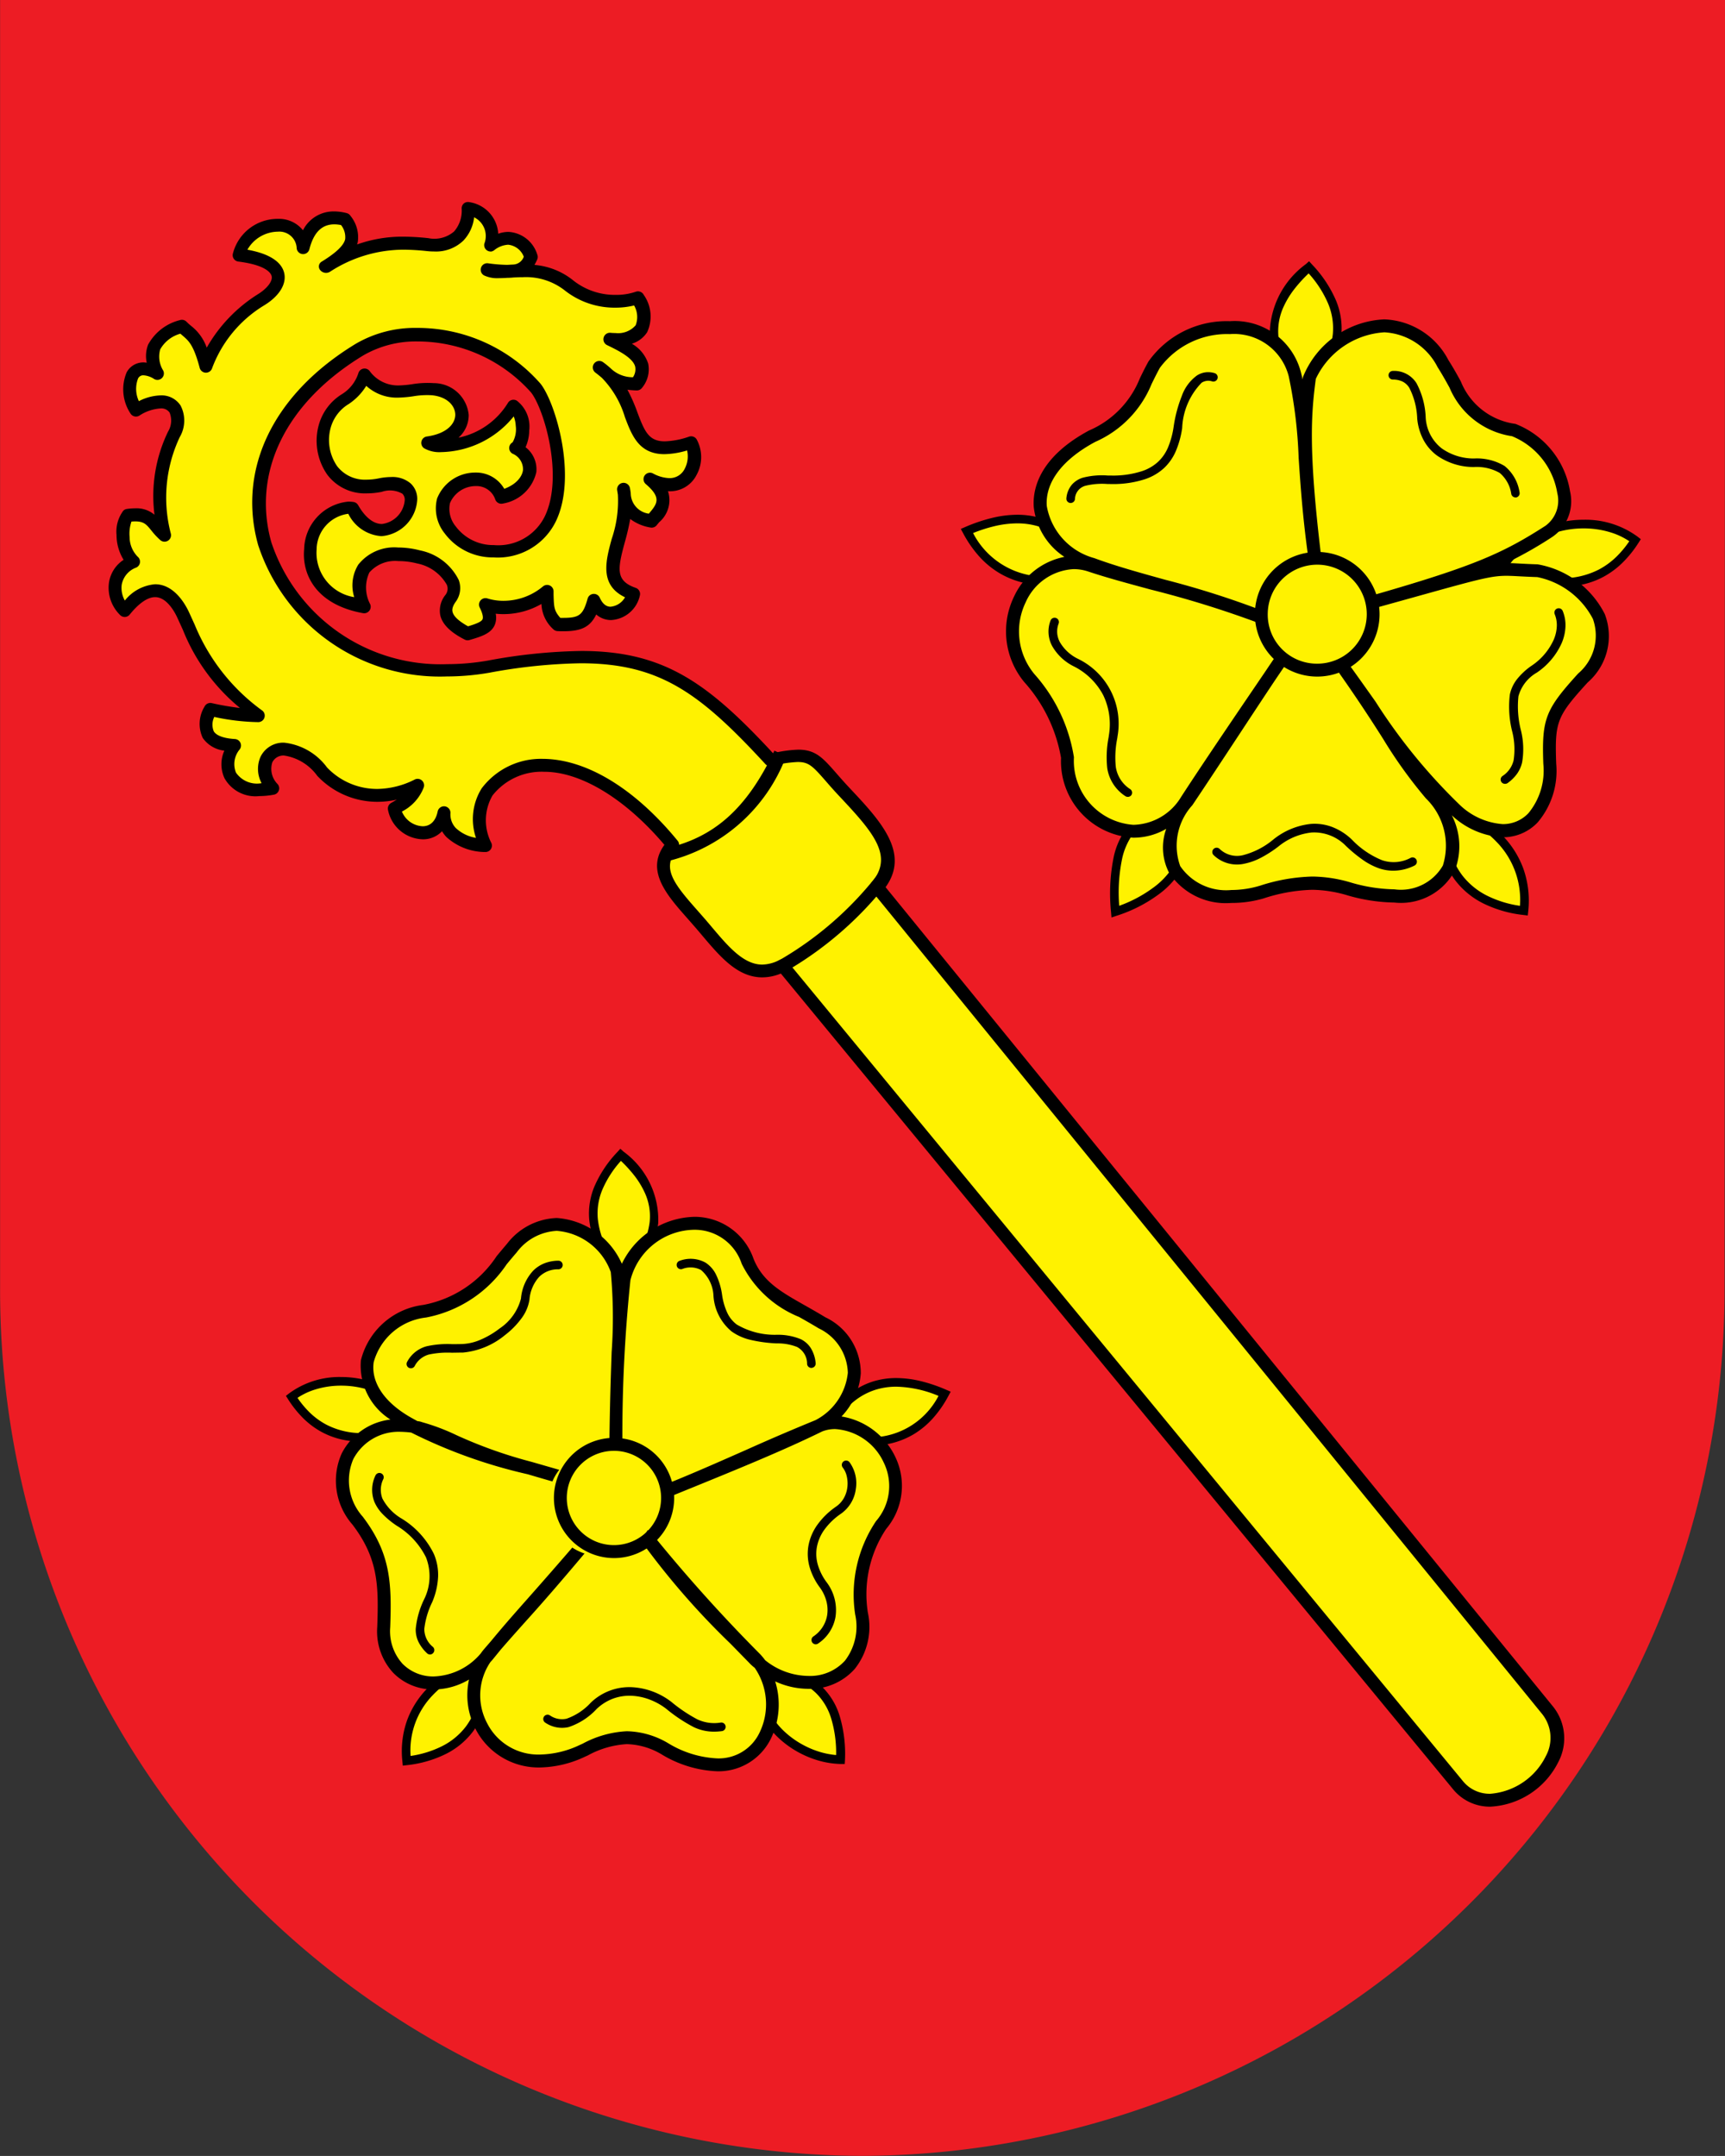 <svg xmlns="http://www.w3.org/2000/svg" width="73.168" height="91.458" viewBox="0 0 73.168 91.458">
    <rect x="0" y="0" width="73.168" height="91.458" fill="#333333" stroke="none"/>
    <path d="m-598.356 134.6.02-54.678H-671.5V134.6a36.7 36.7 0 0 0 36.585 36.78 36.708 36.708 0 0 0 36.559-36.78z" transform="translate(671.504 -79.925)" style="fill:#ed1c24"/>
    <path d="M-274.284 293.7c1.142 2.136 3.025 2.485 5.377 1.8-1.066-2.064-2.73-2.946-5.377-1.8z" transform="translate(315.296 -271.173)" style="fill-rule:evenodd;fill:#fff200"/>
    <path data-name="path4112 - Kontur" d="M43.145 21.836a3.43 3.43 0 0 1 1.075.167 3.27 3.27 0 0 1 .923.481 4.129 4.129 0 0 1 .772.757 6.166 6.166 0 0 1 .635 1l.1.2-.213.062a7.335 7.335 0 0 1-2.029.326 4.385 4.385 0 0 1-1.068-.126 3.568 3.568 0 0 1-.963-.4 3.714 3.714 0 0 1-.836-.691 4.964 4.964 0 0 1-.693-1l-.094-.175.183-.079a6.965 6.965 0 0 1 1.161-.391 4.615 4.615 0 0 1 1.047-.131zm2.973 2.371a5.563 5.563 0 0 0-.489-.738 3.777 3.777 0 0 0-.7-.691 2.907 2.907 0 0 0-.82-.428 3.07 3.07 0 0 0-.961-.148 4.244 4.244 0 0 0-.962.118 6.348 6.348 0 0 0-.912.293 3.406 3.406 0 0 0 3.14 1.844 6.707 6.707 0 0 0 1.704-.25z"/>
    <path d="M-146.747 189.759c-2.4 2.178-1.48 3.94-.126 5.649 1.482-1.976 2.007-3.599.126-5.649z" transform="translate(202.26 -178.419)" style="fill-rule:evenodd;fill:#fff200"/>
    <path data-name="path4114 - Kontur" d="m55.525 11.082.123.134a5.164 5.164 0 0 1 1.017 1.524 3.077 3.077 0 0 1 .229 1.468 4.036 4.036 0 0 1-.433 1.433 9.457 9.457 0 0 1-.927 1.457l-.142.19-.147-.186a9.389 9.389 0 0 1-.907-1.323 3.811 3.811 0 0 1-.478-1.419 3.726 3.726 0 0 1 1.531-3.156zm-.142 5.6a8.522 8.522 0 0 0 .75-1.206 3.678 3.678 0 0 0 .4-1.3 2.72 2.72 0 0 0-.2-1.3 4.614 4.614 0 0 0-.825-1.278 5.931 5.931 0 0 0-.595.65 3.788 3.788 0 0 0-.451.728 2.489 2.489 0 0 0-.232 1.343 3.456 3.456 0 0 0 .435 1.283 8.343 8.343 0 0 0 .718 1.085z"/>
    <path d="M-49.664 295.923a4.07 4.07 0 0 0-5.747 1.311c2.237.703 4.328.924 5.747-1.311z" transform="translate(119.02 -273.008)" style="fill-rule:evenodd;fill:#fff200"/>
    <path data-name="path4116 - Kontur" d="M67.169 22.048a3.74 3.74 0 0 1 2.3.725l.128.1-.088.138a4.732 4.732 0 0 1-.709.88 3.588 3.588 0 0 1-.8.585 3.484 3.484 0 0 1-.877.321 4.293 4.293 0 0 1-.929.1 6.6 6.6 0 0 1-1.3-.141 12.924 12.924 0 0 1-1.341-.353l-.225-.071.125-.2a4.584 4.584 0 0 1 .786-.954 4.241 4.241 0 0 1 .925-.647 4.385 4.385 0 0 1 2.005-.483zm1.94.912a2.975 2.975 0 0 0-.778-.371 3.847 3.847 0 0 0-1.162-.174 4.02 4.02 0 0 0-1.836.44 3.95 3.95 0 0 0-1.436 1.269c.394.118.746.207 1.071.272a6.244 6.244 0 0 0 1.226.134 3.41 3.41 0 0 0 1.635-.375 3.232 3.232 0 0 0 .72-.525 4.235 4.235 0 0 0 .56-.671z"/>
    <path d="M-75.394 415.16c.261-2.652-1.873-3.977-3.381-4.484-.352 2.324.675 4.154 3.381 4.484z" transform="translate(140.032 -376.528)" style="fill-rule:evenodd;fill:#fff200"/>
    <path data-name="path4118 - Kontur" d="m64.802 38.837-.186-.023a5.088 5.088 0 0 1-1.721-.5 3.413 3.413 0 0 1-1.168-.967 3.493 3.493 0 0 1-.638-1.465 5.19 5.19 0 0 1-.012-1.76l.033-.215.207.069a6.742 6.742 0 0 1 1.235.557 5.326 5.326 0 0 1 1.193.928 3.985 3.985 0 0 1 .86 1.361 4.08 4.08 0 0 1 .217 1.83zm-3.393-4.44a4.673 4.673 0 0 0 .039 1.416 3.131 3.131 0 0 0 .57 1.313 3.052 3.052 0 0 0 1.045.863 4.586 4.586 0 0 0 1.408.437 3.518 3.518 0 0 0-.993-2.713 4.966 4.966 0 0 0-1.112-.864 6.324 6.324 0 0 0-.957-.452z"/>
    <path d="M-213.613 416.509c2.076-.677 3.675-2.283 2.767-4.376-1.932.002-3.022 1.254-2.767 4.376z" transform="translate(260.922 -377.834)" style="fill-rule:evenodd;fill:#fff200"/>
    <path data-name="path4120 - Kontur" d="m47.145 38.921-.019-.231a7.78 7.78 0 0 1 .1-2.27 3.161 3.161 0 0 1 .718-1.485 2.385 2.385 0 0 1 .935-.622 3.451 3.451 0 0 1 1.2-.2h.12l.048.11a3.138 3.138 0 0 1 .275 1.239 2.67 2.67 0 0 1-.239 1.112 3.6 3.6 0 0 1-1.154 1.379 6.1 6.1 0 0 1-1.761.893zm2.809-4.437a2.987 2.987 0 0 0-.948.171 2.023 2.023 0 0 0-.794.527 2.8 2.8 0 0 0-.63 1.317 7.077 7.077 0 0 0-.109 1.926 5.6 5.6 0 0 0 1.432-.76 3.24 3.24 0 0 0 1.04-1.237 2.423 2.423 0 0 0 .01-1.943z"/>
    <path d="M-245.067 226.094c-2.278-.929-5.135-1.484-7.116-2.222-2.576-.96-3.276-3.67.007-5.433 1.912-1.026 1.915-1.743 2.626-3.031.984-1.783 5.229-2.543 5.97.416.481 1.92.332 4.073.83 7.651a26.688 26.688 0 0 1-.214-7.509c.138-1.019 3.469-4.058 5.667-.611.988 1.549.851 2.217 3 2.819 1.653.463 3 3.326 1.49 4.3-1.774 1.143-3.026 1.722-7.348 2.964 5.82-1.613 4.632-1.364 6.866-1.3.929.028 4.316 1.93 1.928 4.549-1.336 1.466-1.474 1.771-1.407 3.64.093 2.6-1.879 3.8-4.028 1.928-1.544-1.347-2.61-3.064-4.794-6.091 2.177 3.082 2.38 3.83 3.774 5.458 1.839 2.149 1.13 5.288-3.44 4.02a5.737 5.737 0 0 0-3.726.125c-2.513.755-5.263-.729-3.177-3.831 1.262-1.877 3.36-5.112 4.021-6.058-.653.965-2.76 4.037-4.04 6.009-1.514 2.332-4.879 1.432-5.049-1.821a6.678 6.678 0 0 0-1.622-3.375c-1.884-2.411.318-5.541 2.586-4.777 1.876.638 4.922 1.27 7.196 2.18z" transform="translate(298.504 -199.938)" style="fill-rule:evenodd;fill:#fff200"/>
    <path data-name="path4122 - Kontur" d="M52.226 38.304a2.875 2.875 0 0 1-2.651-1.306 2.331 2.331 0 0 1-.107-1.838 2.772 2.772 0 0 1-1.394.376 3.249 3.249 0 0 1-3.069-3.387 6.456 6.456 0 0 0-1.564-3.22 3.375 3.375 0 0 1-.429-3.622 2.992 2.992 0 0 1 2.136-1.684 2.912 2.912 0 0 1-1.3-2.12c-.049-.714.192-2.085 2.347-3.242a4.023 4.023 0 0 0 2.152-2.209c.107-.22.221-.455.364-.713a4.061 4.061 0 0 1 3.454-1.714 2.9 2.9 0 0 1 3.023 2.2q.034.136.064.273l.014-.1a3.9 3.9 0 0 1 3.453-2.45 3.194 3.194 0 0 1 2.717 1.728c.218.341.382.64.527.906a2.907 2.907 0 0 0 2.316 1.8 3.705 3.705 0 0 1 2.317 2.864 1.828 1.828 0 0 1-.752 1.93 16.959 16.959 0 0 1-1.956 1.109c.171 0 .351.01.575.022.205.011.449.024.759.033a3.954 3.954 0 0 1 2.846 2.109 2.6 2.6 0 0 1-.724 2.9c-1.312 1.44-1.4 1.665-1.336 3.445a3.372 3.372 0 0 1-.787 2.494 2.019 2.019 0 0 1-1.485.63 3.419 3.419 0 0 1-2.156-.932 2.867 2.867 0 0 1 .116 2.371 2.587 2.587 0 0 1-2.553 1.33 7.474 7.474 0 0 1-1.971-.3 5.414 5.414 0 0 0-1.51-.241 7.209 7.209 0 0 0-2.063.365 4.781 4.781 0 0 1-1.373.193zm2.142-10.632a.273.273 0 0 1 .155.048.274.274 0 0 1 .072.38l-.442.651c-.405.605-.962 1.451-1.547 2.34-.707 1.074-1.456 2.212-2.031 3.067a2.553 2.553 0 0 0-.515 2.582 2.349 2.349 0 0 0 2.167 1.015 4.23 4.23 0 0 0 1.218-.183 7.729 7.729 0 0 1 2.221-.388 5.908 5.908 0 0 1 1.657.261 6.929 6.929 0 0 0 1.824.282 2.053 2.053 0 0 0 2.054-1.01 2.8 2.8 0 0 0-.72-2.849 19.6 19.6 0 0 1-1.815-2.525 67.356 67.356 0 0 0-1.976-2.953.274.274 0 0 1 .065-.382.274.274 0 0 1 .382.063c.444.615.841 1.176 1.206 1.691a24.021 24.021 0 0 0 3.546 4.354 2.935 2.935 0 0 0 1.85.844 1.482 1.482 0 0 0 1.09-.462 2.839 2.839 0 0 0 .633-2.093c-.069-1.91.083-2.3 1.479-3.835a2.107 2.107 0 0 0 .624-2.315 3.424 3.424 0 0 0-2.358-1.774c-.315-.01-.562-.023-.771-.034-1.062-.056-1.065-.059-4.385.867l-1.629.453a.274.274 0 0 1-.337-.19.274.274 0 0 1 .188-.338c4.243-1.22 5.48-1.775 7.275-2.931a1.318 1.318 0 0 0 .507-1.387 3.159 3.159 0 0 0-1.922-2.417 3.422 3.422 0 0 1-2.649-2.058c-.141-.256-.3-.545-.509-.875a2.694 2.694 0 0 0-2.254-1.474 3.453 3.453 0 0 0-2.909 1.974c-.2 1.5-.315 3 .215 7.44a.274.274 0 0 1-.237.3.274.274 0 0 1-.307-.234c-.23-1.653-.321-2.986-.4-4.163a20.011 20.011 0 0 0-.422-3.46 2.393 2.393 0 0 0-2.49-1.781 3.545 3.545 0 0 0-2.974 1.431c-.137.249-.248.476-.351.687a4.557 4.557 0 0 1-2.386 2.452c-1.4.75-2.128 1.716-2.06 2.721a2.788 2.788 0 0 0 2.018 2.213c.867.323 1.9.611 3 .915a37.964 37.964 0 0 1 4.121 1.31.274.274 0 0 1 .151.357.274.274 0 0 1-.356.152 43.087 43.087 0 0 0-4.522-1.4c-.983-.266-1.911-.517-2.657-.768a1.929 1.929 0 0 0-.617-.1 2.359 2.359 0 0 0-2.033 1.408 2.838 2.838 0 0 0 .368 3.043 6.929 6.929 0 0 1 1.679 3.529 2.719 2.719 0 0 0 2.521 2.867 2.422 2.422 0 0 0 2.024-1.182c1.031-1.588 2.6-3.888 3.511-5.23l.091-.134c.18-.27.332-.493.444-.653a.274.274 0 0 1 .225-.119z"/>
    <path d="M4.742 2.37A2.371 2.371 0 1 1 2.371 0a2.371 2.371 0 0 1 2.371 2.37z" transform="translate(53.543 23.648)" style="fill:#fff200"/>
    <path data-name="path4126 - Kontur" d="M55.918 23.414a2.644 2.644 0 1 1-2.69 2.599 2.648 2.648 0 0 1 2.69-2.599zm-.08 4.74a2.1 2.1 0 1 0-2.065-2.136 2.083 2.083 0 0 0 2.064 2.136z"/>
    <path d="M59.095 36.936a1.863 1.863 0 0 1-.6-.1 2.837 2.837 0 0 1-.7-.367 6.142 6.142 0 0 1-.709-.587 1.88 1.88 0 0 0-1.455-.566 2.675 2.675 0 0 0-1.4.589 5.1 5.1 0 0 1-.727.471 2.672 2.672 0 0 1-.713.261 1.428 1.428 0 0 1-1.311-.359.183.183 0 0 1-.009-.259.183.183 0 0 1 .258-.009 1.066 1.066 0 0 0 .992.268 3.293 3.293 0 0 0 1.288-.664 3.036 3.036 0 0 1 1.6-.663 2.114 2.114 0 0 1 .88.124 2.5 2.5 0 0 1 .851.541 3.7 3.7 0 0 0 1.279.874 1.52 1.52 0 0 0 1.217-.1.183.183 0 0 1 .244.084.183.183 0 0 1-.084.245 2.023 2.023 0 0 1-.901.217zM63.833 33.251a.183.183 0 0 1-.147-.074.183.183 0 0 1 .047-.259 1.1 1.1 0 0 0 .468-.662 3.056 3.056 0 0 0-.051-1.192 4.313 4.313 0 0 1-.108-1.6 1.587 1.587 0 0 1 .3-.646 2.831 2.831 0 0 1 .635-.586 2.614 2.614 0 0 0 .928-1.1 1.617 1.617 0 0 0 .129-.565 1.211 1.211 0 0 0-.089-.511.183.183 0 0 1 .1-.239.183.183 0 0 1 .239.1 1.574 1.574 0 0 1 .117.664 1.981 1.981 0 0 1-.157.693 2.977 2.977 0 0 1-1.054 1.257 1.662 1.662 0 0 0-.784 1.008 4.084 4.084 0 0 0 .11 1.459 3.326 3.326 0 0 1 .047 1.341 1.359 1.359 0 0 1-.216.486 1.731 1.731 0 0 1-.39.387.182.182 0 0 1-.124.039zM64.281 21.101a.183.183 0 0 1-.177-.139 1.436 1.436 0 0 0-.492-.9 1.976 1.976 0 0 0-1.1-.25 2.712 2.712 0 0 1-1.577-.5 2.005 2.005 0 0 1-.551-.64 2.4 2.4 0 0 1-.271-.913 3.1 3.1 0 0 0-.335-1.306.72.72 0 0 0-.28-.263.934.934 0 0 0-.42-.089.183.183 0 0 1-.181-.185.183.183 0 0 1 .185-.181 1.118 1.118 0 0 1 1 .52 3.359 3.359 0 0 1 .391 1.466 1.779 1.779 0 0 0 .679 1.3 2.352 2.352 0 0 0 1.366.429 2.286 2.286 0 0 1 1.3.317 1.78 1.78 0 0 1 .635 1.112.183.183 0 0 1-.134.221.183.183 0 0 1-.038.001zM45.414 21.337h-.02a.183.183 0 0 1-.162-.2 1.034 1.034 0 0 1 .234-.578 1.018 1.018 0 0 1 .461-.294 3.25 3.25 0 0 1 1.054-.093c.14 0 .272.006.383 0a3.963 3.963 0 0 0 1.07-.184 1.875 1.875 0 0 0 .69-.4 1.794 1.794 0 0 0 .422-.615 3.606 3.606 0 0 0 .235-.869 5.769 5.769 0 0 1 .347-1.307 1.823 1.823 0 0 1 .643-.869.892.892 0 0 1 .353-.132.929.929 0 0 1 .395.033.183.183 0 0 1 .124.227.183.183 0 0 1-.227.123.521.521 0 0 0-.449.058 2.926 2.926 0 0 0-.824 1.924 3.956 3.956 0 0 1-.261.957 2.149 2.149 0 0 1-.508.738 2.233 2.233 0 0 1-.821.476 4.324 4.324 0 0 1-1.168.2c-.125.007-.264 0-.411 0a2.988 2.988 0 0 0-.932.074.6.6 0 0 0-.446.564.183.183 0 0 1-.182.167zM47.83 33.804a.182.182 0 0 1-.1-.033 1.724 1.724 0 0 1-.765-1.186 4.417 4.417 0 0 1 .058-1.305l.012-.086a2.85 2.85 0 0 0-.238-1.7 2.856 2.856 0 0 0-1.25-1.226 2.158 2.158 0 0 1-.916-.858 1.3 1.3 0 0 1-.071-1.086.183.183 0 0 1 .236-.107.183.183 0 0 1 .107.236.939.939 0 0 0-.061.4.981.981 0 0 0 .114.388 1.8 1.8 0 0 0 .765.706 3.057 3.057 0 0 1 1.678 3.3c0 .029-.008.058-.012.087a4.1 4.1 0 0 0-.059 1.2 1.359 1.359 0 0 0 .613.944.183.183 0 0 1 .045.255.183.183 0 0 1-.156.071z"/>
    <path d="M-328.225 648.351c-1.1 2.05-2.9 2.384-5.16 1.726 1.023-1.977 2.62-2.822 5.16-1.726z" transform="translate(368.294 -589.229)" style="fill-rule:evenodd;fill:#fff200"/>
    <path data-name="path5257 - Kontur" d="M38.021 58.459a4.441 4.441 0 0 1 1.005.123 6.652 6.652 0 0 1 1.115.376l.183.079-.094.175a4.77 4.77 0 0 1-.666.961 3.584 3.584 0 0 1-.8.664 3.423 3.423 0 0 1-.926.382 4.213 4.213 0 0 1-1.027.121 7.039 7.039 0 0 1-1.949-.313l-.213-.062.1-.2a5.952 5.952 0 0 1 .61-.957 3.975 3.975 0 0 1 .742-.728 3.154 3.154 0 0 1 .888-.463 3.3 3.3 0 0 1 1.032-.158zm1.788.757a4.877 4.877 0 0 0-1.788-.391 2.93 2.93 0 0 0-.92.142 2.784 2.784 0 0 0-.785.409 3.61 3.61 0 0 0-.673.662 5.306 5.306 0 0 0-.464.7 6.415 6.415 0 0 0 1.628.237 3.259 3.259 0 0 0 3.003-1.763z"/>
    <path d="M-426.624 554.408c2.306 2.09 1.42 3.781.121 5.421-1.423-1.896-1.927-3.453-.121-5.421z" transform="translate(452.949 -505.419)" style="fill-rule:evenodd;fill:#fff200"/>
    <path data-name="path5259 - Kontur" d="m26.312 48.731.135.122a3.582 3.582 0 0 1 1.472 3.035 3.669 3.669 0 0 1-.459 1.365 9.04 9.04 0 0 1-.871 1.271l-.147.186-.142-.19a9.072 9.072 0 0 1-.89-1.4 3.88 3.88 0 0 1-.416-1.378 2.962 2.962 0 0 1 .22-1.412 4.968 4.968 0 0 1 .978-1.465zm.137 5.376a7.963 7.963 0 0 0 .689-1.03 3.312 3.312 0 0 0 .417-1.229 2.38 2.38 0 0 0-.222-1.285 3.619 3.619 0 0 0-.432-.7 5.634 5.634 0 0 0-.564-.617 4.4 4.4 0 0 0-.786 1.219 2.6 2.6 0 0 0-.194 1.241 3.527 3.527 0 0 0 .38 1.249 8.155 8.155 0 0 0 .712 1.152z"/>
    <path d="M-551.685 648.136a3.905 3.905 0 0 1 5.515 1.258c-2.147.675-4.153.886-5.515-1.258z" transform="translate(564.056 -588.881)" style="fill-rule:evenodd;fill:#fff200"/>
    <path data-name="path5261 - Kontur" d="M14.471 58.415a4.221 4.221 0 0 1 1.926.462 4.079 4.079 0 0 1 .889.622 4.405 4.405 0 0 1 .755.917l.125.2-.225.071a12.374 12.374 0 0 1-1.288.339 6.346 6.346 0 0 1-1.247.136 4.145 4.145 0 0 1-.893-.093 3.358 3.358 0 0 1-.843-.308 3.462 3.462 0 0 1-.772-.562 4.545 4.545 0 0 1-.682-.846l-.088-.139.128-.1a3.6 3.6 0 0 1 2.215-.699zm3.128 1.995a3.781 3.781 0 0 0-1.37-1.207 3.851 3.851 0 0 0-1.758-.422 3.685 3.685 0 0 0-1.113.167 2.848 2.848 0 0 0-.739.351 4.055 4.055 0 0 0 .533.636 3.1 3.1 0 0 0 .69.5 3.266 3.266 0 0 0 1.565.359 5.993 5.993 0 0 0 1.175-.128 9.56 9.56 0 0 0 1.017-.258z"/>
    <path d="M-504.616 766.035c-.25-2.545 1.8-3.816 3.245-4.3.338 2.23-.65 3.982-3.245 4.3z" transform="translate(521.865 -691.338)" style="fill-rule:evenodd;fill:#fff200"/>
    <path data-name="path5263 - Kontur" d="m17.085 74.901-.018-.186a3.921 3.921 0 0 1 .208-1.759 3.832 3.832 0 0 1 .827-1.308 5.118 5.118 0 0 1 1.147-.892 6.479 6.479 0 0 1 1.186-.535l.207-.069.033.215a4.984 4.984 0 0 1-.012 1.692 3.358 3.358 0 0 1-.613 1.409 3.281 3.281 0 0 1-1.124.93 4.89 4.89 0 0 1-1.654.481zm3.256-4.259a6.035 6.035 0 0 0-.909.43 4.756 4.756 0 0 0-1.065.827 3.368 3.368 0 0 0-.951 2.59 4.385 4.385 0 0 0 1.341-.417 2.921 2.921 0 0 0 1-.826 3 3 0 0 0 .546-1.257 4.476 4.476 0 0 0 .039-1.347z"/>
    <path d="M-356.247 768.253c-1.992-.046-4.131-1.98-3.259-3.988 1.853.395 3.322 1.023 3.259 3.988z" transform="translate(391.898 -693.61)" style="fill-rule:evenodd;fill:#fff200"/>
    <path data-name="path5265 - Kontur" d="M35.83 74.83h-.183a3.7 3.7 0 0 1-.932-.146 4.182 4.182 0 0 1-.882-.369 4.14 4.14 0 0 1-.773-.556 3.585 3.585 0 0 1-.6-.71 2.75 2.75 0 0 1-.43-1.168 2.49 2.49 0 0 1 .2-1.294l.06-.137.146.031a7.889 7.889 0 0 1 1.331.382 3.341 3.341 0 0 1 1.108.7 2.911 2.911 0 0 1 .735 1.213 5.637 5.637 0 0 1 .231 1.879zm-3.325-3.963a2.1 2.1 0 0 0-.116.967 2.387 2.387 0 0 0 .375 1.013 3.2 3.2 0 0 0 .542.638 3.771 3.771 0 0 0 .705.507 3.819 3.819 0 0 0 .8.337 3.383 3.383 0 0 0 .654.122 5.045 5.045 0 0 0-.215-1.569 2.553 2.553 0 0 0-.643-1.065 2.988 2.988 0 0 0-.989-.619 7.042 7.042 0 0 0-1.113-.33z"/>
    <path d="M-517.13 593.865c2.186-.892 4.623-1.856 6.436-2.766 1.174-.589 2.539-2.845.083-4.338-1.483-.9-2.622-1.3-3.154-2.606-1.186-2.918-4.953-1.405-5.246.761a65.02 65.02 0 0 0-.344 6.859c.048-4.167.257-5.711.055-7.206-.132-.978-2.453-3.321-4.472-.979-1.151 1.336-1.606 2.2-3.694 2.675-2.733.626-3.483 3.191-.706 4.759 1.764 1 2.753 1.2 6.9 2.392-5.585-1.548-4.3-1.557-6.378-2.179a2.422 2.422 0 0 0-2.665 3.912c1.151 1.516 1.173 2.726 1.109 4.519-.09 2.495 2.749 3.255 4.469 1.126 1.24-1.534 1.781-2.034 4.269-4.939-2.451 2.927-2.918 3.343-4.256 4.906-1.765 2.062.183 5.859 3.935 4.159a3.31 3.31 0 0 1 3.515-.091c4.222 2.354 5.534-2.028 3.833-3.827-1.491-1.577-4.009-4.271-4.643-5.179a39.736 39.736 0 0 0 4.571 5.162c1.785 1.845 5.033 1.193 4.573-1.9a5.272 5.272 0 0 1 .832-3.751c1.809-2.314-.777-4.947-2.6-4.222-1.864.743-4.241 1.88-6.422 2.753z" transform="translate(545.478 -530.646)" style="fill-rule:evenodd;fill:#fff200"/>
    <path data-name="path5267 - Kontur" d="M29.465 51.619a2.647 2.647 0 0 1 2.5 1.788c.391.96 1.148 1.389 2.2 1.983.267.151.55.312.846.492a2.623 2.623 0 0 1 1.5 2.378 2.955 2.955 0 0 1-.817 1.829 3.069 3.069 0 0 1 2.274 1.7 2.829 2.829 0 0 1-.381 3.07 5 5 0 0 0-.777 3.542 2.864 2.864 0 0 1-.558 2.4 2.529 2.529 0 0 1-1.96.841 3.373 3.373 0 0 1-1.412-.316 3.3 3.3 0 0 1-.183 2.431 2.472 2.472 0 0 1-2.28 1.383 4.916 4.916 0 0 1-2.348-.714 3.037 3.037 0 0 0-1.484-.438 3.9 3.9 0 0 0-1.645.476l-.139.063a4.632 4.632 0 0 1-1.9.451 3 3 0 0 1-2.722-1.617 3.116 3.116 0 0 1-.285-2.113 2.95 2.95 0 0 1-1.495.42 2.361 2.361 0 0 1-1.721-.706 2.59 2.59 0 0 1-.677-1.946c.063-1.75.046-2.9-1.053-4.343a2.825 2.825 0 0 1-.453-3.018 2.673 2.673 0 0 1 2.065-1.436 2.7 2.7 0 0 1-1.252-2.514 3.128 3.128 0 0 1 2.646-2.349 4.771 4.771 0 0 0 3.114-2.072c.136-.163.278-.335.433-.515a2.78 2.78 0 0 1 2.118-1.1 3.273 3.273 0 0 1 2.758 1.941 3.509 3.509 0 0 1 3.088-1.991zm-1.117 11.875a.274.274 0 0 1-.255-.172.274.274 0 0 1 .151-.357l.555-.226c.941-.389 1.909-.817 2.846-1.231a93.534 93.534 0 0 1 2.946-1.264 2.563 2.563 0 0 0 1.371-2.007 2.153 2.153 0 0 0-1.236-1.887c-.291-.177-.569-.334-.832-.483a4.673 4.673 0 0 1-2.433-2.254 2.1 2.1 0 0 0-1.995-1.445 2.834 2.834 0 0 0-2.726 2.14 63.17 63.17 0 0 0-.341 6.828.274.274 0 0 1-.279.269.274.274 0 0 1-.27-.277c.018-1.588.06-2.8.093-3.765a20.681 20.681 0 0 0-.036-3.4 2.649 2.649 0 0 0-2.29-1.749 2.261 2.261 0 0 0-1.7.913c-.153.177-.294.346-.427.507a5.321 5.321 0 0 1-3.414 2.256 2.607 2.607 0 0 0-2.225 1.893c-.125.858.456 1.717 1.594 2.359l.262.145a.7.7 0 0 1 .2.044 8.964 8.964 0 0 1 1.461.553 19.428 19.428 0 0 0 3.177 1.129l1.737.5a.274.274 0 0 1 .188.338.274.274 0 0 1-.337.19 84.26 84.26 0 0 1-1.744-.5 21.74 21.74 0 0 1-4.948-1.77 4.724 4.724 0 0 0-.47-.033 2.171 2.171 0 0 0-1.985 1.159 2.3 2.3 0 0 0 .4 2.442c1.188 1.564 1.232 2.817 1.165 4.695a2.055 2.055 0 0 0 .523 1.545 1.818 1.818 0 0 0 1.326.538 2.722 2.722 0 0 0 1.993-.978 2.232 2.232 0 0 1 .156-.2l.282-.327c.527-.639.954-1.123 1.541-1.786s1.3-1.472 2.434-2.793a.275.275 0 0 1 .386-.031.274.274 0 0 1 .033.386c-1.54 1.838-2.3 2.7-2.98 3.452-.325.364-.632.708-1 1.132l-.287.352q-.078.1-.158.185a2.519 2.519 0 0 0-.133 2.6 2.429 2.429 0 0 0 2.234 1.321 4.092 4.092 0 0 0 1.678-.4l.138-.063a4.376 4.376 0 0 1 1.873-.526 3.565 3.565 0 0 1 1.751.508 4.384 4.384 0 0 0 2.08.644 1.917 1.917 0 0 0 1.791-1.082 2.739 2.739 0 0 0-.2-2.76 1.808 1.808 0 0 1-.238-.216l-.79-.808a32.544 32.544 0 0 1-3.811-4.39.274.274 0 0 1 .07-.381.274.274 0 0 1 .381.068 67.045 67.045 0 0 0 4.618 5.148 2.646 2.646 0 0 1 .211.254 2.962 2.962 0 0 0 1.845.669 1.991 1.991 0 0 0 1.544-.65 2.382 2.382 0 0 0 .431-1.959 5.582 5.582 0 0 1 .887-3.961 2.262 2.262 0 0 0 .32-2.492 2.438 2.438 0 0 0-2.052-1.41 1.485 1.485 0 0 0-.552.1c-1.628.8-3.625 1.614-5.555 2.4l-.865.352a.276.276 0 0 1-.108.019z"/>
    <path d="M4.55 2.274a2.275 2.275 0 1 0-2.275 2.275A2.275 2.275 0 0 0 4.55 2.274z" transform="rotate(180 13.897 33.01)" style="fill:#fff200"/>
    <path data-name="path5269 - Kontur" d="M26.084 66.095a2.55 2.55 0 0 1-1.874-4.32 2.55 2.55 0 1 1 1.874 4.32zm-.077-4.549a2 2 0 1 0 2.034 1.966 2 2 0 0 0-2.034-1.966z"/>
    <path d="M30.284 73.459a1.983 1.983 0 0 1-.855-.191 6.637 6.637 0 0 1-1.174-.782 2.76 2.76 0 0 0-.68-.381 2.465 2.465 0 0 0-.766-.167 2.024 2.024 0 0 0-.775.109 2.042 2.042 0 0 0-.725.448 2.842 2.842 0 0 1-1.193.771 1.259 1.259 0 0 1-.983-.186.183.183 0 0 1-.065-.25.183.183 0 0 1 .25-.066.9.9 0 0 0 .713.146 2.524 2.524 0 0 0 1.028-.681 2.353 2.353 0 0 1 1.769-.655 3 3 0 0 1 1.65.623 6.407 6.407 0 0 0 1.1.74 1.683 1.683 0 0 0 .993.136.183.183 0 0 1 .206.157.183.183 0 0 1-.157.206 2.547 2.547 0 0 1-.336.023zM18.242 70.186a.182.182 0 0 1-.127-.051 1.67 1.67 0 0 1-.37-.494 1.2 1.2 0 0 1-.111-.542 3.679 3.679 0 0 1 .363-1.269 2.2 2.2 0 0 0 .073-1.763 3.27 3.27 0 0 0-1.239-1.343 3.637 3.637 0 0 1-.6-.494 1.719 1.719 0 0 1-.349-.515 1.394 1.394 0 0 1 .041-1.117.183.183 0 0 1 .239-.1.183.183 0 0 1 .1.239 1.035 1.035 0 0 0-.041.835 2.145 2.145 0 0 0 .814.848 3.614 3.614 0 0 1 1.368 1.5 2.261 2.261 0 0 1 .18.955 3.111 3.111 0 0 1-.251 1.091 3.478 3.478 0 0 0-.335 1.137.982.982 0 0 0 .369.764.183.183 0 0 1 .005.259.182.182 0 0 1-.129.06zM17.428 58.044a.184.184 0 0 1-.091-.024.183.183 0 0 1-.067-.25 1.325 1.325 0 0 1 .82-.658 4.06 4.06 0 0 1 1.079-.092c.147 0 .3 0 .46-.006a2.189 2.189 0 0 0 .773-.19 3.674 3.674 0 0 0 .791-.469 2.192 2.192 0 0 0 .905-1.269 1.979 1.979 0 0 1 .521-1.185 1.4 1.4 0 0 1 .482-.313 1.645 1.645 0 0 1 .583-.108.183.183 0 0 1 .183.181.183.183 0 0 1-.181.185 1.125 1.125 0 0 0-.812.315 1.627 1.627 0 0 0-.416.973 1.791 1.791 0 0 1-.35.807 3.524 3.524 0 0 1-.694.7 3.271 3.271 0 0 1-1.777.736c-.165 0-.32.005-.469.006a3.845 3.845 0 0 0-.979.078.968.968 0 0 0-.6.489.183.183 0 0 1-.161.094zM34.416 58.029a.183.183 0 0 1-.182-.163.805.805 0 0 0-.428-.727 2.234 2.234 0 0 0-.848-.151h-.01a5.886 5.886 0 0 1-1.114-.149 2.25 2.25 0 0 1-.8-.356 2.136 2.136 0 0 1-.771-1.508 1.53 1.53 0 0 0-.528-1.1.955.955 0 0 0-.8-.041.183.183 0 0 1-.227-.123.183.183 0 0 1 .124-.227 1.31 1.31 0 0 1 1.1.082 1.267 1.267 0 0 1 .442.509 2.853 2.853 0 0 1 .252.843 2.737 2.737 0 0 0 .226.781 1.312 1.312 0 0 0 .4.49 3.17 3.17 0 0 0 1.715.433h.01a2.534 2.534 0 0 1 .991.189 1.05 1.05 0 0 1 .417.368 1.461 1.461 0 0 1 .212.647.183.183 0 0 1-.162.2zM34.603 69.754a.183.183 0 0 1-.15-.078.183.183 0 0 1 .045-.255 1.347 1.347 0 0 0 .585-.891 1.461 1.461 0 0 0-.033-.615 1.713 1.713 0 0 0-.274-.571 2.7 2.7 0 0 1-.44-.884 2.027 2.027 0 0 1-.048-.87 2.2 2.2 0 0 1 .39-.918 3.207 3.207 0 0 1 .784-.759 1.1 1.1 0 0 0 .331-.362 1.222 1.222 0 0 0 .146-.438 1.342 1.342 0 0 0-.023-.49.925.925 0 0 0-.168-.365.183.183 0 0 1 .026-.258.183.183 0 0 1 .257.026 1.517 1.517 0 0 1 .27 1.137 1.514 1.514 0 0 1-.629 1.05 2.846 2.846 0 0 0-.7.671 1.838 1.838 0 0 0-.327.766 1.67 1.67 0 0 0 .04.714 2.342 2.342 0 0 0 .382.763 1.957 1.957 0 0 1 .372 1.462 1.706 1.706 0 0 1-.737 1.131.184.184 0 0 1-.099.034z"/>
    <path d="m-591.929 194.361 28.422 34.9c1.72 2.111-2.115 5.215-3.778 3.2l-28.634-34.75c-1.51.755-2.415-.537-3.467-1.763-1.022-1.192-2.207-2.237-1.195-3.361-1.691-2.064-3.752-3.419-5.53-3.376-1.6.039-3.32 1.159-2.414 3.4-.635-.019-1.8-.315-1.758-1.387-.28 1.373-1.912.9-2.107-.183a1.787 1.787 0 0 0 .987-.984 3.334 3.334 0 0 1-4.049-.582c-1.689-1.932-3.13-.544-2.1.707-1.81.333-2.282-.9-1.613-1.82-1.241-.083-1.42-.662-1.034-1.528a9.652 9.652 0 0 0 2.036.262 9.183 9.183 0 0 1-3.188-4.277c-.207-.444-1.047-1.955-2.479-.179a1.24 1.24 0 0 1 .377-2.077 1.712 1.712 0 0 1-.243-1.959c1.025-.142 1.03.376 1.558.841a6.25 6.25 0 0 1 .4-4.274c.492-1.03-.164-1.874-1.605-1.031-.54-.886-.3-2.256.906-1.551-.57-1.155.137-1.684 1.042-2.006a2.522 2.522 0 0 1 1.018 1.7 5.542 5.542 0 0 1 2.335-2.821c1.01-.619 1.2-1.63-.929-1.9.188-1.282 2.509-1.908 2.713-.312.33-1.29 1.149-1.362 1.78-1.2.413.627.579 1.176-.861 2.032a6.129 6.129 0 0 1 4.366-.962 1.4 1.4 0 0 0 1.717-1.537 1.178 1.178 0 0 1 .954 1.554 1.032 1.032 0 0 1 1.72.5c-.255.57-.494.726-1.852.551.561.305 2.16-.415 3.473.673a3.184 3.184 0 0 0 2.9.512c.778 1.488-.314 1.85-1.172 1.764.834.405 1.823.908 1.124 1.892a2.053 2.053 0 0 1-1.573-.7c2.023 1.437.8 4.2 3.877 3.188.44.657-.059 2.406-1.723 1.552.992.848.412 1.324.053 1.771-.859-.185-1.06-.517-1.174-1.342.372 1.911-1.493 3.767.4 4.426-.1.667-1.194 1.336-1.665.289-.248.884-.534 1.053-1.548 1.012-.445-.479-.416-.68-.441-1.395a2.863 2.863 0 0 1-2.613.564c.416.851-.008.994-.771 1.22-.74-.389-1.187-.841-.715-1.5s-.291-1.471-1.36-1.754c-1.361-.361-3.121.083-2.311 2.1-3.563-.642-2.348-4.429-.5-4.176 1.608 2.767 4-1.535 1.184-.971a1.923 1.923 0 0 1-2.337-2.556c.329-1.131 1.351-1.04 1.66-2.127 1.011 1.186 1.914.52 2.907.618 1.581.156 1.786 2.014-.206 2.294.5.335 2.757-.012 3.615-1.587a1.377 1.377 0 0 1 .114 1.8c.98.541.712 1.7-.629 2.065-.459-1.215-2.13-.8-2.445.162-.268.823.629 2.149 2.132 2.139 4.1-.025 2.661-5.8 1.782-6.921-1.546-1.962-5.188-3.021-7.47-1.639-8.412 5.094-3.212 14.965 5.465 13.455 6.322-1.1 8.3-.013 11.955 3.96 1.945-.437 1.772-.095 3.135 1.358 1.335 1.42 2.541 2.666 1.382 4.027z" transform="translate(629.12 -156.742)" style="fill-rule:evenodd;fill:#fff200"/>
    <path data-name="path3389 - Kontur" d="M19.858 8.57a.276.276 0 0 1 .061.007 1.437 1.437 0 0 1 1.214 1.338 1.3 1.3 0 0 1 .435-.078 1.356 1.356 0 0 1 1.218.954.274.274 0 0 1 0 .218 2.247 2.247 0 0 1-.117.229 3.014 3.014 0 0 1 1.662.671 2.84 2.84 0 0 0 1.792.6 2.542 2.542 0 0 0 .844-.133.274.274 0 0 1 .337.131 1.591 1.591 0 0 1 .146 1.585 1.18 1.18 0 0 1-.65.489 1.516 1.516 0 0 1 .693.84 1.226 1.226 0 0 1-.257 1.027.275.275 0 0 1-.232.115 3.683 3.683 0 0 1-.391-.031 7.1 7.1 0 0 1 .428.975c.309.821.488 1.215 1.161 1.215a3.446 3.446 0 0 0 1.028-.2.275.275 0 0 1 .314.108 1.567 1.567 0 0 1 0 1.52 1.259 1.259 0 0 1-1.21.687 1.23 1.23 0 0 1-.377 1.318l-.1.123a.274.274 0 0 1-.271.1 1.963 1.963 0 0 1-.854-.362 10.17 10.17 0 0 1-.234 1c-.3 1.115-.4 1.62.467 1.922a.274.274 0 0 1 .181.3 1.324 1.324 0 0 1-1.228 1.066.942.942 0 0 1-.628-.238c-.257.534-.641.712-1.379.712-.082 0-.168 0-.261-.006a.274.274 0 0 1-.19-.087 1.518 1.518 0 0 1-.494-1.065 3.221 3.221 0 0 1-1.61.432 3.008 3.008 0 0 1-.33-.018.815.815 0 0 1-.042.48c-.161.368-.583.492-1.07.637a.275.275 0 0 1-.206-.02c-.388-.2-.916-.531-1.032-1.024a1.057 1.057 0 0 1 .222-.875.429.429 0 0 0 .056-.422 1.855 1.855 0 0 0-1.264-.908 3.123 3.123 0 0 0-.789-.1 1.45 1.45 0 0 0-1.235.485 1.516 1.516 0 0 0 .038 1.349.275.275 0 0 1-.042.276.275.275 0 0 1-.261.1c-1.993-.359-2.6-1.639-2.5-2.717a2.07 2.07 0 0 1 1.875-2.016 1.569 1.569 0 0 1 .214.015.274.274 0 0 1 .2.134c.3.523.653.8 1.01.8a1.105 1.105 0 0 0 .967-1.011.353.353 0 0 0-.1-.273 1.058 1.058 0 0 0-.872-.08 3.2 3.2 0 0 1-.628.065 2 2 0 0 1-1.684-.791 2.514 2.514 0 0 1-.342-2.177 2.235 2.235 0 0 1 .943-1.228 1.628 1.628 0 0 0 .716-.9.274.274 0 0 1 .205-.193.275.275 0 0 1 .267.09 1.48 1.48 0 0 0 1.22.621 4.528 4.528 0 0 0 .586-.052 4 4 0 0 1 .919-.046 1.489 1.489 0 0 1 1.484 1.349 1.282 1.282 0 0 1-.434.965 3.226 3.226 0 0 0 2.092-1.466.274.274 0 0 1 .17-.134.275.275 0 0 1 .214.031 1.386 1.386 0 0 1 .525 1.261 1.773 1.773 0 0 1-.156.712 1.18 1.18 0 0 1 .457 1.056 1.746 1.746 0 0 1-1.411 1.333.274.274 0 0 1-.329-.167.837.837 0 0 0-.823-.573 1.187 1.187 0 0 0-1.1.723 1.168 1.168 0 0 0 .246.989 1.981 1.981 0 0 0 1.61.791 2.2 2.2 0 0 0 2.167-1.22c.811-1.685-.027-4.548-.585-5.256a6.453 6.453 0 0 0-4.808-2.162 4.444 4.444 0 0 0-2.3.588c-3.279 1.986-4.74 4.948-3.909 7.925a7.562 7.562 0 0 0 7.469 5.176 10.041 10.041 0 0 0 1.716-.151 23.213 23.213 0 0 1 3.959-.408c3.5 0 5.36 1.339 8.137 4.337a5.2 5.2 0 0 1 1.075-.15c.735 0 1.041.351 1.6.987.158.181.342.392.569.634 1.3 1.382 2.583 2.752 1.531 4.212l28.284 34.726a2.15 2.15 0 0 1 .249 2.39 3.415 3.415 0 0 1-2.875 1.89 2.009 2.009 0 0 1-1.6-.754l-28.5-34.588a2.1 2.1 0 0 1-.786.162c-1.05 0-1.785-.87-2.564-1.792l-.247-.291-.35-.4c-.885-1-1.8-2.031-.992-3.138-1.648-1.948-3.54-3.1-5.092-3.1a2.648 2.648 0 0 0-2.2 1.006 2.108 2.108 0 0 0-.045 2.022.274.274 0 0 1-.029.259.274.274 0 0 1-.233.117 2.452 2.452 0 0 1-1.651-.64 1.411 1.411 0 0 1-.183-.242 1.1 1.1 0 0 1-.821.342 1.546 1.546 0 0 1-1.472-1.256.274.274 0 0 1 .139-.289c.09-.049.169-.1.239-.139a3.762 3.762 0 0 1-.826.094 3.5 3.5 0 0 1-2.549-1.1 2.13 2.13 0 0 0-1.408-.863.526.526 0 0 0-.5.286.915.915 0 0 0 .229.93.275.275 0 0 1 .046.268.274.274 0 0 1-.208.176 3.41 3.41 0 0 1-.616.06 1.505 1.505 0 0 1-1.476-.751 1.4 1.4 0 0 1-.009-1.177 1.279 1.279 0 0 1-.917-.539 1.4 1.4 0 0 1 .071-1.321.275.275 0 0 1 .308-.157 11.33 11.33 0 0 0 1.2.207 8.227 8.227 0 0 1-2.419-3.307l-.242-.531c-.121-.26-.456-.864-.939-.864-.314 0-.687.256-1.078.741a.275.275 0 0 1-.188.1.274.274 0 0 1-.2-.064 1.618 1.618 0 0 1-.493-1.374 1.4 1.4 0 0 1 .623-.986 2.009 2.009 0 0 1-.3-1.054 1.482 1.482 0 0 1 .291-1.034.274.274 0 0 1 .148-.07 2.572 2.572 0 0 1 .353-.027 1.179 1.179 0 0 1 .818.273 6.265 6.265 0 0 1 .575-3.526.9.9 0 0 0 .065-.809.422.422 0 0 0-.386-.174 1.84 1.84 0 0 0-.9.307.274.274 0 0 1-.373-.094 1.86 1.86 0 0 1-.162-1.744.8.8 0 0 1 .852-.409 1.336 1.336 0 0 1 .06-.77 2.116 2.116 0 0 1 1.339-1.035.274.274 0 0 1 .293.071 2.291 2.291 0 0 0 .2.18 2.021 2.021 0 0 1 .653.915 6.406 6.406 0 0 1 2.16-2.26c.4-.246.64-.556.594-.771-.023-.107-.193-.468-1.414-.621a.275.275 0 0 1-.184-.106.274.274 0 0 1-.053-.206 1.957 1.957 0 0 1 1.915-1.5 1.3 1.3 0 0 1 1.064.485 1.45 1.45 0 0 1 1.323-.8 2.145 2.145 0 0 1 .53.071.274.274 0 0 1 .161.115 1.431 1.431 0 0 1 .311 1.108 1.065 1.065 0 0 1-.03.107 5.708 5.708 0 0 1 1.959-.33 10.267 10.267 0 0 1 1.064.063 1.28 1.28 0 0 0 1.094-.286 1.345 1.345 0 0 0 .319-.975.274.274 0 0 1 .1-.217.275.275 0 0 1 .176-.055zm.954 2.1a.276.276 0 0 1-.151-.045.274.274 0 0 1-.117-.29.885.885 0 0 0-.434-1.117 1.705 1.705 0 0 1-.455.988 1.672 1.672 0 0 1-1.243.462 2.882 2.882 0 0 1-.3-.016 9.723 9.723 0 0 0-1.007-.06 5.737 5.737 0 0 0-3.106.935.32.32 0 0 1-.417-.069.237.237 0 0 1 .05-.351c.638-.39.95-.7 1.009-.96a.828.828 0 0 0-.175-.6c-.69-.137-1.13.192-1.343 1.026a.275.275 0 0 1-.283.206.274.274 0 0 1-.255-.239.735.735 0 0 0-.8-.712 1.506 1.506 0 0 0-1.291.765c1.148.206 1.487.65 1.563 1 .1.463-.215.969-.843 1.355A5.27 5.27 0 0 0 9 15.61a.275.275 0 0 1-.266.2.275.275 0 0 1-.263-.2c-.256-.972-.468-1.153-.714-1.363-.035-.03-.07-.06-.105-.092a1.416 1.416 0 0 0-.856.665 1.118 1.118 0 0 0 .127.9.274.274 0 0 1-.059.322.274.274 0 0 1-.326.036.932.932 0 0 0-.452-.157.243.243 0 0 0-.232.139 1.235 1.235 0 0 0 .036.958 2.132 2.132 0 0 1 .919-.245.959.959 0 0 1 .85.43 1.386 1.386 0 0 1-.034 1.338 6.015 6.015 0 0 0-.378 4.1.274.274 0 0 1-.128.3.275.275 0 0 1-.321-.03 3.146 3.146 0 0 1-.373-.4c-.212-.262-.319-.393-.689-.393q-.075 0-.16.008a1.557 1.557 0 0 0-.079.651 1.2 1.2 0 0 0 .345.841.275.275 0 0 1 .095.246.274.274 0 0 1-.157.212.957.957 0 0 0-.619.737 1.088 1.088 0 0 0 .134.663 1.829 1.829 0 0 1 1.284-.691c.8 0 1.27.826 1.436 1.181l.245.538a8.465 8.465 0 0 0 2.874 3.647.274.274 0 0 1 .077.306.274.274 0 0 1-.262.176 9.345 9.345 0 0 1-1.861-.22.743.743 0 0 0-.021.61c.11.182.422.3.9.328a.274.274 0 0 1 .23.158.275.275 0 0 1-.027.278.967.967 0 0 0-.161.988 1.079 1.079 0 0 0 1.086.448 1.282 1.282 0 0 1-.045-1.118 1.068 1.068 0 0 1 1-.6 2.607 2.607 0 0 1 1.821 1.051 2.929 2.929 0 0 0 2.136.912 3.6 3.6 0 0 0 1.586-.4.274.274 0 0 1 .312.049.275.275 0 0 1 .059.31 1.929 1.929 0 0 1-.916 1 1 1 0 0 0 .88.624c.328 0 .554-.223.636-.627a.275.275 0 0 1 .3-.218.275.275 0 0 1 .242.282.84.84 0 0 0 .225.636 1.634 1.634 0 0 0 .858.419 2.464 2.464 0 0 1 .242-2.1 3.146 3.146 0 0 1 2.567-1.252c1.875 0 3.936 1.267 5.746 3.476a.274.274 0 0 1-.009.358c-.7.776-.163 1.456.844 2.593l.356.406.25.295c.694.821 1.349 1.6 2.144 1.6a1.647 1.647 0 0 0 .742-.2.274.274 0 0 1 .334.071l28.633 34.75a1.458 1.458 0 0 0 1.173.554 2.875 2.875 0 0 0 2.359-1.6 1.618 1.618 0 0 0-.178-1.808l-28.422-34.9a.274.274 0 0 1 0-.351c.936-1.1.111-2.084-1.313-3.6-.29-.308-.478-.524-.639-.71-.553-.633-.717-.8-1.183-.8a5.413 5.413 0 0 0-1.109.17.274.274 0 0 1-.262-.082c-2.778-3.015-4.481-4.276-7.84-4.276a23.024 23.024 0 0 0-3.865.4 10.588 10.588 0 0 1-1.81.159 8.11 8.11 0 0 1-8-5.577c-.9-3.228.651-6.421 4.153-8.542a4.989 4.989 0 0 1 2.589-.667 6.935 6.935 0 0 1 5.239 2.371c.637.809 1.565 3.931.648 5.834a2.737 2.737 0 0 1-2.644 1.531 2.54 2.54 0 0 1-2.071-1.018 1.692 1.692 0 0 1-.323-1.481 1.738 1.738 0 0 1 1.626-1.1 1.375 1.375 0 0 1 1.223.69c.536-.2.764-.536.795-.8a.717.717 0 0 0-.443-.691.274.274 0 0 1-.142-.242.274.274 0 0 1 .144-.24 1.121 1.121 0 0 0 .133-.7 1.241 1.241 0 0 0-.086-.4 4.056 4.056 0 0 1-3.079 1.515 1.3 1.3 0 0 1-.721-.163.274.274 0 0 1-.114-.289.275.275 0 0 1 .229-.21c.9-.127 1.214-.583 1.206-.935s-.32-.749-.99-.815a3.454 3.454 0 0 0-.794.044 5.07 5.07 0 0 1-.657.057 1.916 1.916 0 0 1-1.335-.5 2.49 2.49 0 0 1-.742.77 1.711 1.711 0 0 0-.748.944 1.957 1.957 0 0 0 .255 1.694 1.486 1.486 0 0 0 1.245.572 2.659 2.659 0 0 0 .521-.055 2.689 2.689 0 0 1 .525-.057 1.183 1.183 0 0 1 .825.27.891.891 0 0 1 .282.678 1.645 1.645 0 0 1-1.516 1.56 1.687 1.687 0 0 1-1.408-.948 1.539 1.539 0 0 0-1.344 1.516 1.9 1.9 0 0 0 1.595 2.02 1.673 1.673 0 0 1 .173-1.38 1.946 1.946 0 0 1 1.689-.726 3.679 3.679 0 0 1 .93.123 2.34 2.34 0 0 1 1.64 1.253.98.98 0 0 1-.128.927c-.177.245-.144.383-.133.429.044.188.265.393.656.611.281-.084.563-.18.616-.3.022-.05.036-.183-.122-.5a.274.274 0 0 1 .039-.3.274.274 0 0 1 .291-.082 2.24 2.24 0 0 0 .666.1 2.606 2.606 0 0 0 1.685-.607.274.274 0 0 1 .289-.044.274.274 0 0 1 .164.242v.153c.016.53.021.675.286.98h.125c.684 0 .839-.122 1.034-.817a.274.274 0 0 1 .244-.2.274.274 0 0 1 .271.161c.114.254.268.383.458.383a.791.791 0 0 0 .614-.4c-1.1-.525-.814-1.56-.564-2.481a4.967 4.967 0 0 0 .26-1.872l-.03-.191a.274.274 0 0 1 .227-.308.274.274 0 0 1 .314.218q.021.108.034.216a.885.885 0 0 0 .768.871c.35-.415.561-.666-.129-1.256a.275.275 0 0 1-.05-.361.275.275 0 0 1 .353-.091 1.566 1.566 0 0 0 .7.2.707.707 0 0 0 .649-.4 1.129 1.129 0 0 0 .1-.775 3.522 3.522 0 0 1-.962.158c-1.083 0-1.384-.8-1.675-1.57a4.058 4.058 0 0 0-.973-1.663 5.048 5.048 0 0 0-.279-.226.275.275 0 0 1-.058-.382.275.275 0 0 1 .381-.062 3.321 3.321 0 0 1 .329.267 1.34 1.34 0 0 0 .941.373.6.6 0 0 0 .094-.451c-.1-.38-.731-.688-1.193-.912a.274.274 0 0 1-.144-.322.274.274 0 0 1 .291-.2c.068.007.138.01.209.01a.986.986 0 0 0 .857-.328.979.979 0 0 0-.066-.842 3.261 3.261 0 0 1-.792.093 3.4 3.4 0 0 1-2.141-.725 2.664 2.664 0 0 0-1.789-.567c-.136 0-.268.005-.394.012a2.254 2.254 0 0 1-.249.014 6.605 6.605 0 0 1-.39.015 1.3 1.3 0 0 1-.608-.116.274.274 0 0 1-.13-.326.274.274 0 0 1 .3-.188 6.55 6.55 0 0 0 .807.066l.245-.013a.5.5 0 0 0 .462-.333.8.8 0 0 0-.662-.509 1.038 1.038 0 0 0-.594.234.275.275 0 0 1-.148.058z"/>
    <path d="m28.259 36.546-.113-.537c2.124-.448 3.529-1.693 4.7-4.165l.5.235a7.189 7.189 0 0 1-5.087 4.467zM33.193 41.287l-.264-.481a14.442 14.442 0 0 0 4.294-3.7l.429.342a14.986 14.986 0 0 1-4.459 3.839z"/>
</svg>
